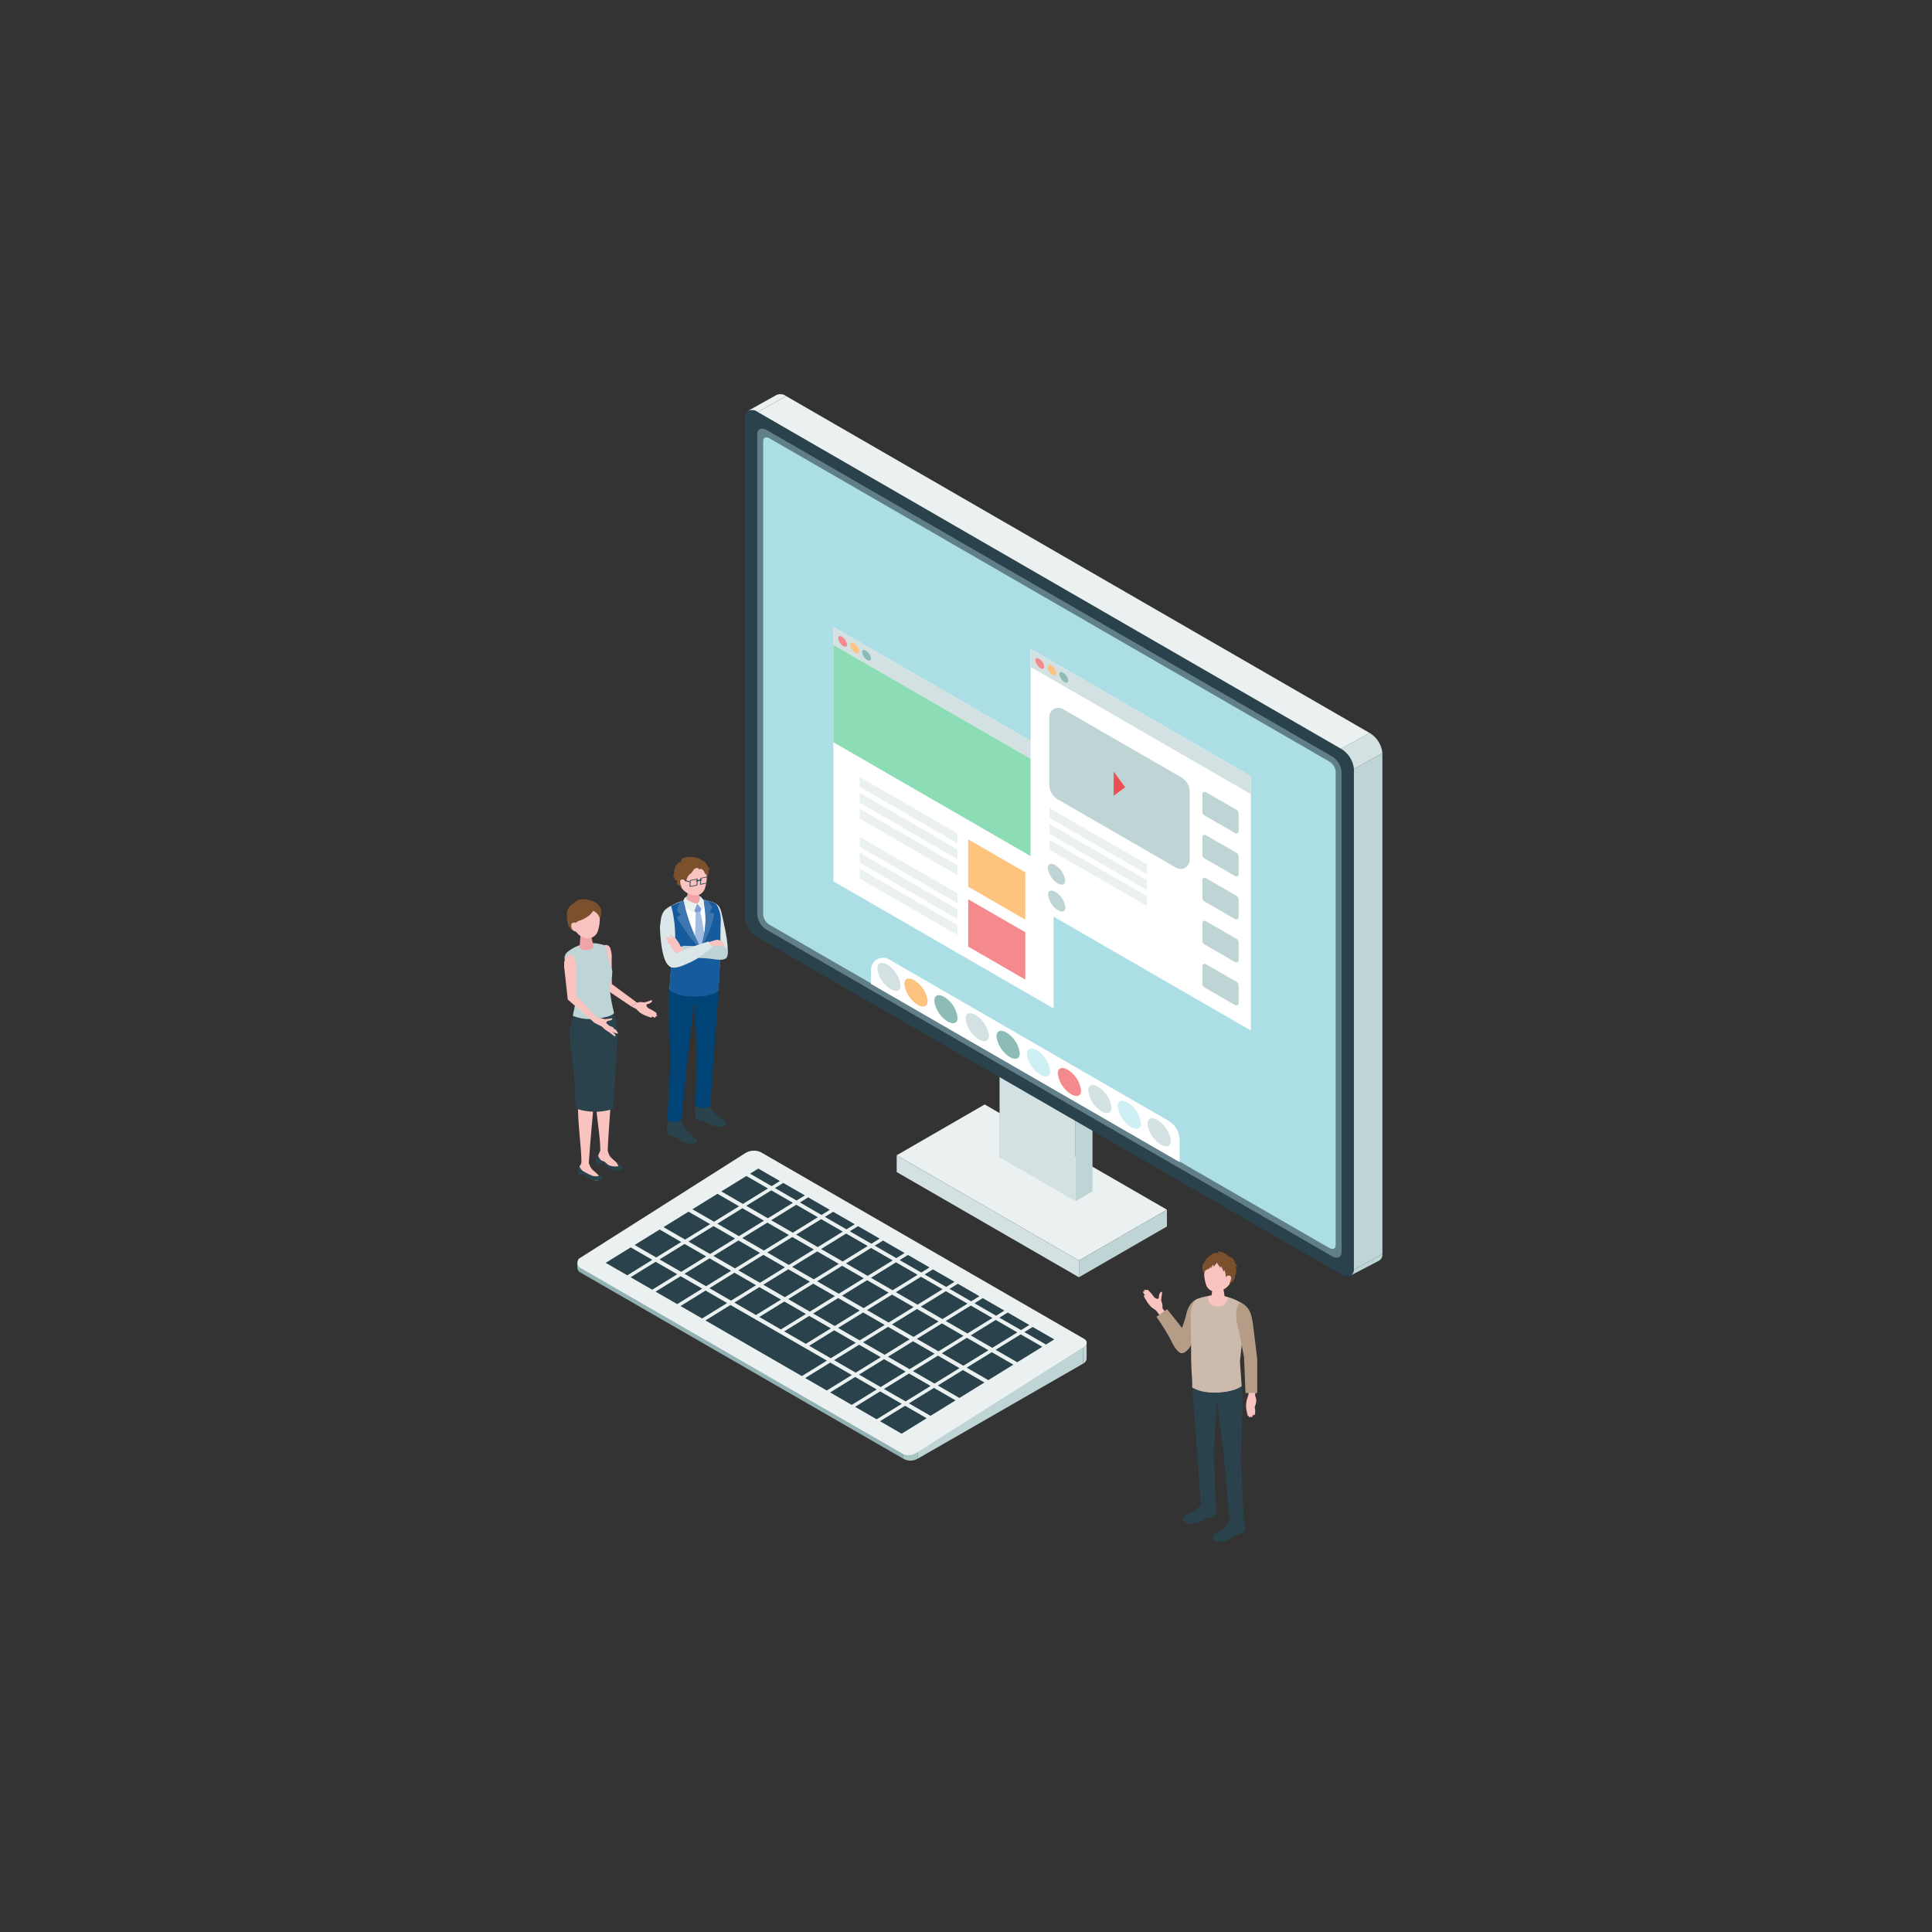 <svg xmlns="http://www.w3.org/2000/svg" xmlns:xlink="http://www.w3.org/1999/xlink" width="250" height="250" viewBox="0 0 250 250">
  <rect x="0" y="0" width="250" height="250" fill="#333333" stroke="none"/>
  <defs>
    <clipPath id="clip-path">
      <rect id="Rectangle_5157" data-name="Rectangle 5157" width="250" height="250" transform="translate(-11089 -20052)" fill="#fff"/>
    </clipPath>
    <clipPath id="clip-path-2">
      <rect id="Rectangle_2945" data-name="Rectangle 2945" width="105.881" height="148.521" fill="none"/>
    </clipPath>
  </defs>
  <g id="Mask_Group_406" data-name="Mask Group 406" transform="translate(11089 20052)" clip-path="url(#clip-path)">
    <g id="Group_2221" data-name="Group 2221" transform="translate(-11016 -20001)">
      <path id="Path_7870" data-name="Path 7870" d="M267.62,578.234l11.387-6.574,23.583,13.616L291.2,591.85Z" transform="translate(-224.589 -479.743)" fill="#ebf1f1"/>
      <path id="Path_7871" data-name="Path 7871" d="M414.294,665.086l11.387-6.574v-2.17l-11.387,6.574Z" transform="translate(-347.68 -550.809)" fill="#bfd4d5"/>
      <path id="Path_7872" data-name="Path 7872" d="M291.2,628.331,267.62,614.715v-2.17L291.2,626.161Z" transform="translate(-224.589 -514.054)" fill="#d3e1e2"/>
      <path id="Path_7873" data-name="Path 7873" d="M413.739,535.834v17.01l-2.2,1.268V537.1Z" transform="translate(-345.37 -449.677)" fill="#bfd4d5"/>
      <path id="Path_7874" data-name="Path 7874" d="M352.727,500.609v17.01l-2.2,1.268v-17.01Z" transform="translate(-294.169 -420.116)" fill="#8cbcb5"/>
      <path id="Path_7875" data-name="Path 7875" d="M350.53,501.877l2.2-1.268,9.81,5.664-2.2,1.268Z" transform="translate(-294.168 -420.116)" fill="#ebf1f1"/>
      <path id="Path_7876" data-name="Path 7876" d="M360.34,531.17l-9.81-5.664V508.5l9.81,5.664Z" transform="translate(-294.168 -426.735)" fill="#d3e1e2"/>
      <g id="Group_2220" data-name="Group 2220">
        <g id="Group_2219" data-name="Group 2219" clip-path="url(#clip-path-2)">
          <path id="Path_7877" data-name="Path 7877" d="M222.618,124.622,147.129,81.038a3.438,3.438,0,0,1-1.657-2.615V13.741c0-.915.742-1.229,1.657-.7l75.489,43.583a3.438,3.438,0,0,1,1.658,2.614v64.682c0,.915-.742,1.229-1.658.7" transform="translate(-122.082 -10.729)" fill="#2a424b"/>
          <path id="Path_7878" data-name="Path 7878" d="M229.788,134.865,156.673,92.652a2.579,2.579,0,0,1-1.243-1.961V28.507c0-.687.557-.922,1.243-.525l73.115,42.213a2.578,2.578,0,0,1,1.243,1.961V134.34c0,.687-.557.922-1.243.525" transform="translate(-130.438 -23.321)" fill="#617f88"/>
          <path id="Path_7879" data-name="Path 7879" d="M233.41,139.689,160.987,97.876a1.719,1.719,0,0,1-.829-1.307V35.284c0-.458.371-.615.829-.35L233.41,76.747a1.719,1.719,0,0,1,.829,1.307v61.284c0,.458-.371.615-.829.35" transform="translate(-134.406 -29.209)" fill="#acdfe5"/>
          <path id="Path_7880" data-name="Path 7880" d="M635.576,290.971l3.687-2.056v64.807l-3.687,2.056Z" transform="translate(-533.382 -242.461)" fill="#bfd4d5"/>
          <path id="Path_7881" data-name="Path 7881" d="M628.955,272.655a3.438,3.438,0,0,1,1.658,2.614l-3.687,2.056a3.438,3.438,0,0,0-1.657-2.614Z" transform="translate(-524.732 -228.815)" fill="#d3e1e2"/>
          <path id="Path_7882" data-name="Path 7882" d="M159.468,1.6,234.956,45.18l-3.687,2.056L155.781,3.652Z" transform="translate(-130.733 -1.34)" fill="#ebf1f1"/>
          <path id="Path_7883" data-name="Path 7883" d="M147.721,2.188a1.234,1.234,0,0,1,1.3.124L152.7.257a1.252,1.252,0,0,0-1.275-.138Z" transform="translate(-123.969 0)" fill="#ebf1f1"/>
          <path id="Path_7884" data-name="Path 7884" d="M633.413,694.021a.865.865,0,0,1-.409.73l.165-.091,3.45-1.8a.886.886,0,0,0,.485-.892Z" transform="translate(-531.224 -580.704)" fill="#bfd4d5"/>
          <path id="Path_7885" data-name="Path 7885" d="M417.491,766.022a.806.806,0,0,0,.473-.641v-2.094a.8.8,0,0,1-.482.662Z" transform="translate(-350.355 -640.559)" fill="#bfd4d5"/>
          <path id="Path_7886" data-name="Path 7886" d="M10.773,623.956l41.842,24.157a2.146,2.146,0,0,0,1.984-.127l21.466-13.615c.588-.363.654-.9.146-1.188L34.37,609.026a2.145,2.145,0,0,0-1.984.127L10.92,622.768c-.4.26-.277,1.1-.146,1.188" transform="translate(-8.937 -510.944)" fill="#ebf1f1"/>
          <path id="Path_7887" data-name="Path 7887" d="M33.431,688.681l2.794,1.613,3.239-2-2.794-1.613Z" transform="translate(-28.056 -576.27)" fill="#2a424b"/>
          <path id="Path_7888" data-name="Path 7888" d="M56.7,674.31l2.794,1.613,3.239-2-2.794-1.613Z" transform="translate(-47.582 -564.209)" fill="#2a424b"/>
          <path id="Path_7889" data-name="Path 7889" d="M79.965,659.939l2.794,1.613,3.239-2L83.2,657.939Z" transform="translate(-67.108 -552.149)" fill="#2a424b"/>
          <path id="Path_7890" data-name="Path 7890" d="M103.233,645.568l2.794,1.613,3.239-2-2.794-1.613Z" transform="translate(-86.634 -540.089)" fill="#2a424b"/>
          <path id="Path_7891" data-name="Path 7891" d="M126.5,631.2l2.794,1.613,3.239-2-2.794-1.613Z" transform="translate(-106.16 -528.029)" fill="#2a424b"/>
          <path id="Path_7892" data-name="Path 7892" d="M53.5,700.268l2.794,1.613,3.239-2-2.794-1.613Z" transform="translate(-44.899 -585.994)" fill="#2a424b"/>
          <path id="Path_7893" data-name="Path 7893" d="M76.768,685.9l2.794,1.613,3.239-2L80.007,683.9Z" transform="translate(-64.425 -573.934)" fill="#2a424b"/>
          <path id="Path_7894" data-name="Path 7894" d="M100.036,671.527l2.794,1.613,3.239-2-2.794-1.613Z" transform="translate(-83.951 -561.873)" fill="#2a424b"/>
          <path id="Path_7895" data-name="Path 7895" d="M123.3,657.156l2.794,1.613,3.239-2-2.794-1.613Z" transform="translate(-103.477 -549.813)" fill="#2a424b"/>
          <path id="Path_7896" data-name="Path 7896" d="M146.57,642.785l2.794,1.613,3.239-2-2.794-1.613Z" transform="translate(-123.003 -537.753)" fill="#2a424b"/>
          <path id="Path_7897" data-name="Path 7897" d="M73.572,711.856l2.794,1.613,3.239-2-2.794-1.613Z" transform="translate(-61.742 -595.718)" fill="#2a424b"/>
          <path id="Path_7898" data-name="Path 7898" d="M96.839,697.485l2.794,1.613,3.239-2-2.794-1.613Z" transform="translate(-81.268 -583.658)" fill="#2a424b"/>
          <path id="Path_7899" data-name="Path 7899" d="M120.106,683.114l2.794,1.613,3.239-2-2.794-1.613Z" transform="translate(-100.794 -571.598)" fill="#2a424b"/>
          <path id="Path_7900" data-name="Path 7900" d="M143.373,668.743l2.794,1.613,3.239-2-2.794-1.613Z" transform="translate(-120.32 -559.538)" fill="#2a424b"/>
          <path id="Path_7901" data-name="Path 7901" d="M166.64,654.372l2.794,1.613,3.239-2-2.794-1.613Z" transform="translate(-139.846 -547.477)" fill="#2a424b"/>
          <path id="Path_7902" data-name="Path 7902" d="M93.642,723.443l2.794,1.613,3.239-2-2.794-1.613Z" transform="translate(-78.585 -605.443)" fill="#2a424b"/>
          <path id="Path_7903" data-name="Path 7903" d="M116.909,709.072l2.794,1.613,3.239-2-2.794-1.613Z" transform="translate(-98.111 -593.382)" fill="#2a424b"/>
          <path id="Path_7904" data-name="Path 7904" d="M140.176,694.7l2.794,1.613,3.239-2-2.794-1.613Z" transform="translate(-117.637 -581.322)" fill="#2a424b"/>
          <path id="Path_7905" data-name="Path 7905" d="M163.443,680.331l2.794,1.613,3.239-2-2.794-1.613Z" transform="translate(-137.163 -569.262)" fill="#2a424b"/>
          <path id="Path_7906" data-name="Path 7906" d="M186.71,665.96l2.794,1.613,3.239-2-2.794-1.613Z" transform="translate(-156.689 -557.202)" fill="#2a424b"/>
          <path id="Path_7907" data-name="Path 7907" d="M136.979,720.66l2.794,1.613,3.239-2-2.794-1.613Z" transform="translate(-114.954 -603.107)" fill="#2a424b"/>
          <path id="Path_7908" data-name="Path 7908" d="M160.246,706.289l2.794,1.613,3.239-2-2.794-1.613Z" transform="translate(-134.48 -591.046)" fill="#2a424b"/>
          <path id="Path_7909" data-name="Path 7909" d="M183.513,691.918l2.794,1.613,3.239-2-2.794-1.613Z" transform="translate(-154.006 -578.986)" fill="#2a424b"/>
          <path id="Path_7910" data-name="Path 7910" d="M206.78,677.547l2.794,1.613,3.239-2-2.794-1.613Z" transform="translate(-173.532 -566.926)" fill="#2a424b"/>
          <path id="Path_7911" data-name="Path 7911" d="M157.049,732.247l2.794,1.613,3.239-2-2.794-1.613Z" transform="translate(-131.797 -612.831)" fill="#2a424b"/>
          <path id="Path_7912" data-name="Path 7912" d="M180.316,717.877l2.794,1.613,3.239-2-2.794-1.613Z" transform="translate(-151.323 -600.771)" fill="#2a424b"/>
          <path id="Path_7913" data-name="Path 7913" d="M203.584,703.506l2.794,1.613,3.239-2-2.794-1.613Z" transform="translate(-170.849 -588.711)" fill="#2a424b"/>
          <path id="Path_7914" data-name="Path 7914" d="M226.851,689.135l2.794,1.613,3.239-2-2.794-1.613Z" transform="translate(-190.375 -576.65)" fill="#2a424b"/>
          <path id="Path_7915" data-name="Path 7915" d="M177.119,743.836l2.794,1.613,3.239-2-2.794-1.613Z" transform="translate(-148.64 -622.556)" fill="#2a424b"/>
          <path id="Path_7916" data-name="Path 7916" d="M200.386,729.464l2.794,1.613,3.239-2-2.794-1.613Z" transform="translate(-168.166 -610.495)" fill="#2a424b"/>
          <path id="Path_7917" data-name="Path 7917" d="M223.654,715.093l2.794,1.613,3.239-2-2.794-1.613Z" transform="translate(-187.692 -598.435)" fill="#2a424b"/>
          <path id="Path_7918" data-name="Path 7918" d="M246.921,700.722l2.794,1.613,3.239-2-2.794-1.613Z" transform="translate(-207.218 -586.375)" fill="#2a424b"/>
          <path id="Path_7919" data-name="Path 7919" d="M113.712,735.031l12.475,7.2,3.239-2-12.475-7.2Z" transform="translate(-95.428 -615.167)" fill="#2a424b"/>
          <path id="Path_7920" data-name="Path 7920" d="M197.189,755.422l2.794,1.613,3.239-2-2.794-1.613Z" transform="translate(-165.483 -632.28)" fill="#2a424b"/>
          <path id="Path_7921" data-name="Path 7921" d="M220.457,741.051l2.794,1.613,3.239-2-2.794-1.613Z" transform="translate(-185.01 -620.219)" fill="#2a424b"/>
          <path id="Path_7922" data-name="Path 7922" d="M243.724,726.681l2.794,1.613,3.239-2-2.794-1.613Z" transform="translate(-204.536 -608.159)" fill="#2a424b"/>
          <path id="Path_7923" data-name="Path 7923" d="M266.991,712.31l2.794,1.613,3.239-2-2.794-1.613Z" transform="translate(-224.062 -596.099)" fill="#2a424b"/>
          <path id="Path_7924" data-name="Path 7924" d="M193.992,781.381l2.794,1.613,3.239-2-2.794-1.613Z" transform="translate(-162.8 -654.064)" fill="#2a424b"/>
          <path id="Path_7925" data-name="Path 7925" d="M217.259,767.01l2.794,1.613,3.239-2-2.794-1.613Z" transform="translate(-182.326 -642.004)" fill="#2a424b"/>
          <path id="Path_7926" data-name="Path 7926" d="M240.527,752.639l2.794,1.613,3.239-2-2.794-1.613Z" transform="translate(-201.852 -629.944)" fill="#2a424b"/>
          <path id="Path_7927" data-name="Path 7927" d="M263.794,738.268l2.794,1.613,3.239-2-2.794-1.613Z" transform="translate(-221.379 -617.884)" fill="#2a424b"/>
          <path id="Path_7928" data-name="Path 7928" d="M287.061,723.9l2.794,1.613,3.239-2L290.3,721.9Z" transform="translate(-240.905 -605.823)" fill="#2a424b"/>
          <path id="Path_7929" data-name="Path 7929" d="M214.062,792.969l2.794,1.613,3.239-2-2.794-1.613Z" transform="translate(-179.643 -663.789)" fill="#2a424b"/>
          <path id="Path_7930" data-name="Path 7930" d="M237.329,778.6l2.794,1.613,3.239-2-2.794-1.613Z" transform="translate(-199.169 -651.728)" fill="#2a424b"/>
          <path id="Path_7931" data-name="Path 7931" d="M260.6,764.226l2.794,1.613,3.239-2-2.794-1.613Z" transform="translate(-218.696 -639.668)" fill="#2a424b"/>
          <path id="Path_7932" data-name="Path 7932" d="M283.864,749.856l2.794,1.613,3.239-2-2.794-1.613Z" transform="translate(-238.222 -627.609)" fill="#2a424b"/>
          <path id="Path_7933" data-name="Path 7933" d="M307.131,735.485l2.794,1.613,3.239-2-2.794-1.613Z" transform="translate(-257.748 -615.548)" fill="#2a424b"/>
          <path id="Path_7934" data-name="Path 7934" d="M234.133,804.556l2.794,1.613,3.239-2-2.794-1.613Z" transform="translate(-196.486 -673.513)" fill="#2a424b"/>
          <path id="Path_7935" data-name="Path 7935" d="M257.4,790.185l2.794,1.613,3.239-2-2.794-1.613Z" transform="translate(-216.012 -661.453)" fill="#2a424b"/>
          <path id="Path_7936" data-name="Path 7936" d="M280.667,775.814l2.794,1.613,3.238-2-2.794-1.613Z" transform="translate(-235.539 -649.393)" fill="#2a424b"/>
          <path id="Path_7937" data-name="Path 7937" d="M303.934,761.443l2.794,1.613,3.239-2-2.794-1.613Z" transform="translate(-255.065 -637.332)" fill="#2a424b"/>
          <path id="Path_7938" data-name="Path 7938" d="M327.2,747.072l2.794,1.613,3.239-2-2.794-1.613Z" transform="translate(-274.591 -625.272)" fill="#2a424b"/>
          <path id="Path_7939" data-name="Path 7939" d="M254.2,816.143,257,817.756l3.239-2-2.794-1.613Z" transform="translate(-213.33 -683.237)" fill="#2a424b"/>
          <path id="Path_7940" data-name="Path 7940" d="M277.47,801.773l2.794,1.613,3.239-2-2.794-1.613Z" transform="translate(-232.856 -671.178)" fill="#2a424b"/>
          <path id="Path_7941" data-name="Path 7941" d="M300.737,787.4l2.794,1.613,3.239-2-2.794-1.613Z" transform="translate(-252.382 -659.117)" fill="#2a424b"/>
          <path id="Path_7942" data-name="Path 7942" d="M324,773.031l2.794,1.613,3.239-2-2.794-1.613Z" transform="translate(-271.908 -647.057)" fill="#2a424b"/>
          <path id="Path_7943" data-name="Path 7943" d="M347.272,758.66l2.794,1.613,3.239-2-2.794-1.613Z" transform="translate(-291.434 -634.997)" fill="#2a424b"/>
          <path id="Path_7944" data-name="Path 7944" d="M149.6,623.915l2.794,1.613,1.071-.662-2.794-1.613Z" transform="translate(-125.548 -523.041)" fill="#2a424b"/>
          <path id="Path_7945" data-name="Path 7945" d="M169.673,635.5l2.794,1.613,1.071-.662-2.794-1.613Z" transform="translate(-142.391 -532.766)" fill="#2a424b"/>
          <path id="Path_7946" data-name="Path 7946" d="M189.743,647.09l2.794,1.613,1.071-.662-2.794-1.613Z" transform="translate(-159.234 -542.49)" fill="#2a424b"/>
          <path id="Path_7947" data-name="Path 7947" d="M209.813,658.678l2.794,1.613,1.071-.662-2.794-1.613Z" transform="translate(-176.077 -552.214)" fill="#2a424b"/>
          <path id="Path_7948" data-name="Path 7948" d="M229.883,670.265l2.794,1.613,1.071-.662-2.794-1.613Z" transform="translate(-192.92 -561.938)" fill="#2a424b"/>
          <path id="Path_7949" data-name="Path 7949" d="M249.953,681.853l2.794,1.613,1.071-.662-2.794-1.613Z" transform="translate(-209.763 -571.663)" fill="#2a424b"/>
          <path id="Path_7950" data-name="Path 7950" d="M270.023,693.44l2.794,1.613,1.071-.661-2.794-1.613Z" transform="translate(-226.606 -581.387)" fill="#2a424b"/>
          <path id="Path_7951" data-name="Path 7951" d="M290.093,705.028l2.794,1.613,1.071-.662-2.794-1.613Z" transform="translate(-243.449 -591.112)" fill="#2a424b"/>
          <path id="Path_7952" data-name="Path 7952" d="M310.164,716.615l2.794,1.613,1.071-.662-2.794-1.613Z" transform="translate(-260.293 -600.836)" fill="#2a424b"/>
          <path id="Path_7953" data-name="Path 7953" d="M330.234,728.2l2.794,1.613,1.071-.662-2.794-1.613Z" transform="translate(-277.136 -610.56)" fill="#2a424b"/>
          <path id="Path_7954" data-name="Path 7954" d="M350.3,739.791,353.1,741.4l1.071-.662-2.794-1.613Z" transform="translate(-293.979 -620.285)" fill="#2a424b"/>
          <path id="Path_7955" data-name="Path 7955" d="M370.374,751.378l2.794,1.613,1.071-.662-2.794-1.613Z" transform="translate(-310.822 -630.009)" fill="#2a424b"/>
          <path id="Path_7956" data-name="Path 7956" d="M284.361,780.869l21.413-13.523v2.082l-21.413,12.308Z" transform="translate(-238.638 -643.964)" fill="#bfd4d5"/>
          <path id="Path_7957" data-name="Path 7957" d="M55.285,727.543v.593L13.56,704.069v-.593Z" transform="translate(-11.38 -590.365)" fill="#91b1b3"/>
          <path id="Path_7958" data-name="Path 7958" d="M274.879,852.274h0a1.816,1.816,0,0,1-1.815,0h0v-.592h0a1.869,1.869,0,0,0,1.815-.274h0Z" transform="translate(-229.157 -714.51)" fill="#a8c7c1"/>
          <path id="Path_7959" data-name="Path 7959" d="M11.086,700.019a.806.806,0,0,1-.473-.64v-.644a.848.848,0,0,0,.482.7Z" transform="translate(-8.906 -586.315)" fill="#8cbcb5"/>
          <path id="Path_7960" data-name="Path 7960" d="M245.166,203.845l-28.5-16.453V220.3l28.5,16.453Z" transform="translate(-181.831 -157.261)" fill="#fff"/>
          <path id="Path_7961" data-name="Path 7961" d="M245.166,203.845l-28.5-16.453v2.317l28.5,16.453Z" transform="translate(-181.831 -157.261)" fill="#d3e1e2"/>
          <path id="Path_7962" data-name="Path 7962" d="M332.582,362.6l-7.388-4.265v6.127l7.388,4.265Z" transform="translate(-272.906 -300.719)" fill="#fcc47e"/>
          <path id="Path_7963" data-name="Path 7963" d="M250.573,315.482l-12.643-7.3v1.272l12.643,7.3Z" transform="translate(-199.674 -258.63)" fill="#ebf1f1"/>
          <path id="Path_7964" data-name="Path 7964" d="M250.573,328.272l-12.643-7.3v1.272l12.643,7.3Z" transform="translate(-199.674 -269.363)" fill="#ebf1f1"/>
          <path id="Path_7965" data-name="Path 7965" d="M250.573,341.061l-12.643-7.3v1.272l12.643,7.3Z" transform="translate(-199.674 -280.096)" fill="#ebf1f1"/>
          <path id="Path_7966" data-name="Path 7966" d="M250.573,363.712l-12.643-7.3v1.272l12.643,7.3Z" transform="translate(-199.674 -299.105)" fill="#ebf1f1"/>
          <path id="Path_7967" data-name="Path 7967" d="M250.573,376.5l-12.643-7.3v1.272l12.643,7.3Z" transform="translate(-199.674 -309.838)" fill="#ebf1f1"/>
          <path id="Path_7968" data-name="Path 7968" d="M250.573,389.29l-12.643-7.3v1.272l12.643,7.3Z" transform="translate(-199.674 -320.571)" fill="#ebf1f1"/>
          <path id="Path_7969" data-name="Path 7969" d="M332.582,410.806l-7.388-4.265v6.127l7.388,4.265Z" transform="translate(-272.906 -341.173)" fill="#f58a8e"/>
          <path id="Path_7970" data-name="Path 7970" d="M245.166,218.257l-28.5-16.453V214.4l28.5,16.453Z" transform="translate(-181.831 -169.356)" fill="#8cddb5"/>
          <path id="Path_7971" data-name="Path 7971" d="M240.983,207.022c0,.3-.257.361-.573.131a1.413,1.413,0,0,1-.573-.966c0-.3.257-.361.573-.131a1.413,1.413,0,0,1,.573.966" transform="translate(-201.274 -172.806)" fill="#8cbcb5"/>
          <path id="Path_7972" data-name="Path 7972" d="M231.415,201.216c0,.3-.257.361-.573.131a1.413,1.413,0,0,1-.573-.966c0-.3.257-.361.573-.131a1.413,1.413,0,0,1,.573.966" transform="translate(-193.244 -167.934)" fill="#fcc47e"/>
          <path id="Path_7973" data-name="Path 7973" d="M221.684,195.819c0,.3-.257.361-.573.131a1.414,1.414,0,0,1-.573-.966c0-.3.257-.361.573-.131a1.413,1.413,0,0,1,.573.966" transform="translate(-185.078 -163.404)" fill="#f58a8e"/>
          <path id="Path_7974" data-name="Path 7974" d="M246.953,456.98v-1.833a1.555,1.555,0,0,1,2.333-1.347l36.146,20.876a2.916,2.916,0,0,1,1.458,2.525v2.836Z" transform="translate(-207.246 -380.656)" fill="#fff"/>
          <path id="Path_7975" data-name="Path 7975" d="M472.532,585.726c0,.8-.674.949-1.506.343a3.713,3.713,0,0,1-1.506-2.538c0-.8.674-.949,1.506-.343a3.713,3.713,0,0,1,1.506,2.538" transform="translate(-394.026 -489.107)" fill="#d3e1e2"/>
          <path id="Path_7976" data-name="Path 7976" d="M448.455,571.585c0,.8-.674.949-1.506.344a3.713,3.713,0,0,1-1.506-2.538c0-.8.674-.949,1.506-.343a3.713,3.713,0,0,1,1.506,2.538" transform="translate(-373.82 -477.24)" fill="#cef0f5"/>
          <path id="Path_7977" data-name="Path 7977" d="M424.761,558.974c0,.8-.674.95-1.506.344a3.713,3.713,0,0,1-1.506-2.538c0-.8.674-.949,1.506-.343a3.713,3.713,0,0,1,1.506,2.538" transform="translate(-353.936 -466.656)" fill="#d3e1e2"/>
          <path id="Path_7978" data-name="Path 7978" d="M400.3,545.216c0,.8-.674.949-1.506.344a3.713,3.713,0,0,1-1.506-2.538c0-.8.674-.949,1.506-.343a3.713,3.713,0,0,1,1.506,2.538" transform="translate(-333.41 -455.11)" fill="#f58a8e"/>
          <path id="Path_7979" data-name="Path 7979" d="M375.461,529.547c0,.8-.674.949-1.506.343a3.713,3.713,0,0,1-1.506-2.538c0-.8.674-.949,1.506-.344a3.713,3.713,0,0,1,1.506,2.538" transform="translate(-312.563 -441.961)" fill="#cef0f5"/>
          <path id="Path_7980" data-name="Path 7980" d="M350.978,515.3c0,.8-.674.949-1.506.343a3.713,3.713,0,0,1-1.506-2.538c0-.8.674-.95,1.506-.343a3.713,3.713,0,0,1,1.506,2.538" transform="translate(-292.017 -430.006)" fill="#8cbcb5"/>
          <path id="Path_7981" data-name="Path 7981" d="M326.138,501.162c0,.8-.674.949-1.506.343a3.713,3.713,0,0,1-1.506-2.538c0-.8.674-.95,1.506-.343a3.713,3.713,0,0,1,1.506,2.538" transform="translate(-271.171 -418.139)" fill="#d3e1e2"/>
          <path id="Path_7982" data-name="Path 7982" d="M300.915,486.64c0,.8-.674.949-1.506.343a3.713,3.713,0,0,1-1.506-2.538c0-.8.674-.949,1.506-.343a3.713,3.713,0,0,1,1.506,2.538" transform="translate(-250.003 -405.953)" fill="#8cbcb5"/>
          <path id="Path_7983" data-name="Path 7983" d="M276.838,473.264c0,.8-.674.949-1.506.343a3.713,3.713,0,0,1-1.506-2.538c0-.8.674-.949,1.506-.343a3.713,3.713,0,0,1,1.506,2.538" transform="translate(-229.798 -394.727)" fill="#fcc47e"/>
          <path id="Path_7984" data-name="Path 7984" d="M255.055,460.652c0,.8-.674.949-1.506.343a3.713,3.713,0,0,1-1.506-2.538c0-.8.674-.95,1.506-.344a3.713,3.713,0,0,1,1.506,2.538" transform="translate(-211.517 -384.143)" fill="#d3e1e2"/>
          <path id="Path_7985" data-name="Path 7985" d="M403.869,221.586l-28.5-16.453v32.906l28.5,16.453Z" transform="translate(-315.016 -172.15)" fill="#fff"/>
          <path id="Path_7986" data-name="Path 7986" d="M403.869,221.586l-28.5-16.453v2.317l28.5,16.453Z" transform="translate(-315.016 -172.15)" fill="#d3e1e2"/>
          <path id="Path_7987" data-name="Path 7987" d="M399.686,224.763c0,.3-.257.361-.573.131a1.413,1.413,0,0,1-.573-.966c0-.3.256-.361.573-.131a1.413,1.413,0,0,1,.573.966" transform="translate(-334.459 -187.694)" fill="#8cbcb5"/>
          <path id="Path_7988" data-name="Path 7988" d="M391.485,380.169c0,.593-.5.708-1.123.256a2.768,2.768,0,0,1-1.123-1.892c0-.593.5-.708,1.123-.256a2.768,2.768,0,0,1,1.123,1.892" transform="translate(-326.654 -317.222)" fill="#bfd4d5"/>
          <path id="Path_7989" data-name="Path 7989" d="M391.7,401.764c0,.593-.5.708-1.123.256a2.768,2.768,0,0,1-1.123-1.892c0-.593.5-.708,1.123-.256a2.768,2.768,0,0,1,1.123,1.892" transform="translate(-326.835 -335.345)" fill="#bfd4d5"/>
          <path id="Path_7990" data-name="Path 7990" d="M390.118,218.957c0,.3-.257.361-.573.131a1.413,1.413,0,0,1-.573-.966c0-.3.257-.361.573-.131a1.413,1.413,0,0,1,.573.966" transform="translate(-326.429 -182.822)" fill="#fcc47e"/>
          <path id="Path_7991" data-name="Path 7991" d="M380.388,213.56c0,.3-.257.361-.573.131a1.413,1.413,0,0,1-.573-.966c0-.3.256-.361.573-.131a1.413,1.413,0,0,1,.573.966" transform="translate(-318.264 -178.293)" fill="#f58a8e"/>
          <path id="Path_7992" data-name="Path 7992" d="M407.512,261.435,392.2,252.6a1.177,1.177,0,0,0-1.766,1.02l0,8.757a2.208,2.208,0,0,0,1.1,1.912l15.31,8.839a1.178,1.178,0,0,0,1.766-1.02l0-8.757a2.208,2.208,0,0,0-1.1-1.912" transform="translate(-327.656 -211.847)" fill="#bfd4d5"/>
          <path id="Path_7993" data-name="Path 7993" d="M518.032,322.377l-3.951-2.281a.3.3,0,0,0-.456.263v2.26a.57.57,0,0,0,.285.493l3.951,2.281a.3.3,0,0,0,.456-.263v-2.26a.57.57,0,0,0-.285-.493" transform="translate(-431.04 -268.594)" fill="#bfd4d5"/>
          <path id="Path_7994" data-name="Path 7994" d="M518.032,356.988l-3.951-2.281a.3.3,0,0,0-.456.263v2.26a.569.569,0,0,0,.285.493L517.861,360a.3.3,0,0,0,.456-.263v-2.26a.57.57,0,0,0-.285-.493" transform="translate(-431.04 -297.64)" fill="#bfd4d5"/>
          <path id="Path_7995" data-name="Path 7995" d="M518.032,391.6l-3.951-2.281a.3.3,0,0,0-.456.263v2.26a.569.569,0,0,0,.285.493l3.951,2.281a.3.3,0,0,0,.456-.263v-2.26a.57.57,0,0,0-.285-.493" transform="translate(-431.04 -326.685)" fill="#bfd4d5"/>
          <path id="Path_7996" data-name="Path 7996" d="M518.032,426.208l-3.951-2.281a.3.3,0,0,0-.456.263v2.26a.569.569,0,0,0,.285.493l3.951,2.281a.3.3,0,0,0,.456-.263V426.7a.57.57,0,0,0-.285-.493" transform="translate(-431.04 -355.73)" fill="#bfd4d5"/>
          <path id="Path_7997" data-name="Path 7997" d="M518.032,460.819l-3.951-2.281a.3.3,0,0,0-.456.263v2.26a.569.569,0,0,0,.285.493l3.951,2.281a.3.3,0,0,0,.456-.263v-2.26a.57.57,0,0,0-.285-.493" transform="translate(-431.04 -384.776)" fill="#bfd4d5"/>
          <path id="Path_7998" data-name="Path 7998" d="M443.7,305.767l-1.49-2.033v3.141Z" transform="translate(-371.104 -254.897)" fill="#ed5053"/>
          <path id="Path_7999" data-name="Path 7999" d="M403.077,340.341l-12.643-7.3v1.272l12.643,7.3Z" transform="translate(-327.656 -279.492)" fill="#ebf1f1"/>
          <path id="Path_8000" data-name="Path 8000" d="M403.077,353.13l-12.643-7.3V347.1l12.643,7.3Z" transform="translate(-327.656 -290.225)" fill="#ebf1f1"/>
          <path id="Path_8001" data-name="Path 8001" d="M403.077,365.92l-12.643-7.3v1.272l12.643,7.3Z" transform="translate(-327.656 -300.958)" fill="#ebf1f1"/>
          <path id="Path_8002" data-name="Path 8002" d="M468.011,723.992l-.435-.573-.548-.387a4.1,4.1,0,0,1-.651-.785c-.163-.275-.287-.479-.325-.548-.056-.1-.1-.228-.022-.266.058-.029.161.074.161.074s-.24-.312-.268-.36-.072-.148-.006-.192.182.03.182.03c-.1-.128-.088-.21-.037-.254s.244.058.244.058.031-.159.286.03a6.212,6.212,0,0,1,.727.865.92.92,0,0,0,.4.222.2.2,0,0,0,.2-.122,2.491,2.491,0,0,0,.021-.274c.025-.132.166-.569.372-.5a.057.057,0,0,1,.029.02.069.069,0,0,1,.008.039,1.784,1.784,0,0,1-.03.273c-.029.188-.049.377-.075.565l0,.014a.758.758,0,0,0,.064.437,1.472,1.472,0,0,1,.076.748l.977,1.272-.965.547Z" transform="translate(-390.973 -604.832)" fill="#f9c3c0"/>
          <path id="Path_8003" data-name="Path 8003" d="M476.689,737.419l1.385-.98,2.291,2.892s1.186,1.455.2,2.5c-1.007,1.066-1.848-1.118-2.2-1.754-.746-1.343-1.677-2.655-1.677-2.655" transform="translate(-400.042 -618.027)" fill="#b49c87"/>
          <path id="Path_8004" data-name="Path 8004" d="M493.975,734.774c-.506-.045-.609-1.018-.492-1.512.228-.966.822-2.275,1.086-3.4.342-1.459.967-1.946,1.694-2.172.535,1.014-.565,4.432-1.08,6.081a1.644,1.644,0,0,1-1.208,1" transform="translate(-414.099 -610.684)" fill="#b49c87"/>
          <path id="Path_8005" data-name="Path 8005" d="M510.753,737.052l-.227-3.194.7-6.323a1.222,1.222,0,0,0-.722-1.369,6.228,6.228,0,0,0-5.549-.373c-.354.139-.486.565-.608.924a3.8,3.8,0,0,0-.2,1.349l.029.784.038,4.483c.008.947.055,1.882.123,2.826.03.415.008,1.058.008,1.058s.777.693,3.08.68c2.508-.013,3.332-.845,3.332-.845" transform="translate(-423.08 -608.68)" fill="#ccbbad"/>
          <path id="Path_8006" data-name="Path 8006" d="M519.4,726.745a1.165,1.165,0,0,0,1.267-1.022.822.822,0,0,0-.023-.188,5.438,5.438,0,0,0-2.435-.16.845.845,0,0,0-.077.348,1.165,1.165,0,0,0,1.268,1.022" transform="translate(-434.82 -608.683)" fill="#f9c3c0"/>
          <path id="Path_8007" data-name="Path 8007" d="M521.349,717.123c.451,0,.691.254.691.474l.229,1.474c-.021.255-.454.462-.969.462s-.914-.207-.893-.462l.222-1.541c.018-.224.268-.407.72-.407" transform="translate(-436.73 -601.817)" fill="#f9c3c0"/>
          <path id="Path_8008" data-name="Path 8008" d="M549.111,800.508s-.117.32-.159.456a3.328,3.328,0,0,0-.128,1.3c0,.017,0,.034.005.051a6.544,6.544,0,0,0,.155.719c.014.061.012.159.088.19,0,0,.074.016.071.006s.036.14.112.154c.061.011.122-.015.147-.117,0,0,.022.091.093.11a.111.111,0,0,0,.126-.077c.015-.034.075-.283.075-.283s0,.094.05.115c.289.109.244-.678.221-.8a1.064,1.064,0,0,1-.034-.224,1.012,1.012,0,0,1,.084-.31,1.83,1.83,0,0,0,.1-.7c-.01-.224-.147-.386-.137-.608l.089-.862-.9-.071Z" transform="translate(-460.564 -670.999)" fill="#f9c3c0"/>
          <path id="Path_8009" data-name="Path 8009" d="M525.8,904.035a.469.469,0,0,1,.093.128,1.873,1.873,0,0,1,.264,1.085,1.235,1.235,0,0,1-.057.378.836.836,0,0,1-.455.444,4.174,4.174,0,0,1-.613.152c-.134.038-.207.157-.32.239a3.305,3.305,0,0,1-.5.3,3.369,3.369,0,0,1-1.48.359.956.956,0,0,1-.526-.138.5.5,0,0,1-.234-.468c.035-.243.273-.394.485-.519a7,7,0,0,0,1.182-.886,3.324,3.324,0,0,0,.726-1.138,6.537,6.537,0,0,1,1.2,0c.116.01.175.015.228.06" transform="translate(-438.047 -758.601)" fill="#2a424b"/>
          <path id="Path_8010" data-name="Path 8010" d="M502.026,890.635a.471.471,0,0,1,.08.137,1.874,1.874,0,0,1,.156,1.106,1.242,1.242,0,0,1-.094.37.836.836,0,0,1-.5.4,4.183,4.183,0,0,1-.626.091c-.138.025-.222.136-.341.207a3.414,3.414,0,0,1-2.032.463.954.954,0,0,1-.509-.189.5.5,0,0,1-.187-.488c.058-.238.311-.365.533-.468a7.012,7.012,0,0,0,1.264-.765,3.324,3.324,0,0,0,.834-1.061,6.545,6.545,0,0,1,1.2.119c.114.021.173.032.221.082" transform="translate(-417.898 -747.261)" fill="#2a424b"/>
          <path id="Path_8011" data-name="Path 8011" d="M517.042,694.771c1.285.01,1.639.974,1.639,2.145a2.04,2.04,0,0,1-1.518,2.144,1.311,1.311,0,0,1-1.885-.856,4.674,4.674,0,0,1-.116-2.438c.137-.42.595-1.005,1.879-1" transform="translate(-432.238 -583.059)" fill="#f9c3c0"/>
          <path id="Path_8012" data-name="Path 8012" d="M514.726,691.735q0,.128,0,.256a2.453,2.453,0,0,0,.114-.28.462.462,0,0,1,.181-.235q-.01.132-.021.263a1.03,1.03,0,0,0,.325-.309,1.113,1.113,0,0,1,.122-.171c.044-.044.087.09.107.124a1.82,1.82,0,0,0,.124.183,1.85,1.85,0,0,0,.319.326q0-.124,0-.248c0,.042.072.129.091.17.031.067.059.135.086.2a4.013,4.013,0,0,1,.155.385q.044-.125.084-.253a2.051,2.051,0,0,1,.2.765c0,.1.079.211.1.317a.269.269,0,0,0,.029.089c.025.04.076.042.111.071a.832.832,0,0,1,.266.6c.246-.195.625-.436.664-.775a1.729,1.729,0,0,1,.044-.352c.023-.07.063-.133.089-.2a1.105,1.105,0,0,0,.053-.273c.025-.23-.075-.425-.053-.653,0-.017.006-.037.022-.043s.038.013.055.027a.119.119,0,0,0,.136.013,2.359,2.359,0,0,1-.366-.643,1.349,1.349,0,0,0-.168-.306.616.616,0,0,0-.445-.282.266.266,0,0,1-.078-.005.194.194,0,0,1-.064-.04,2.256,2.256,0,0,0-.9-.611,1.437,1.437,0,0,1-.485-.1.44.44,0,0,0,.04.246c.01.021.016.035,0,.052a1.138,1.138,0,0,0-.455-.075,1.016,1.016,0,0,0-.488.248,4.667,4.667,0,0,0-.421.306,2.461,2.461,0,0,0-.4.549c-.087.157-.2.323-.275.486a1.126,1.126,0,0,0,0,.587,1.473,1.473,0,0,0,.089.309,1.269,1.269,0,0,0,.106.2.6.6,0,0,0,.068-.241.412.412,0,0,1,.18-.206,2.7,2.7,0,0,1,.226-.194c-.019.039-.042.077-.064.115a1.279,1.279,0,0,0,.5-.391" transform="translate(-431.001 -578.842)" fill="#7b502c"/>
          <path id="Path_8013" data-name="Path 8013" d="M532.319,709.746s.022-.435.4-.378c.319.049.312.256.219.618s-.314.535-.539.525-.077-.765-.077-.765" transform="translate(-446.688 -595.305)" fill="#f9c3c0"/>
          <path id="Path_8014" data-name="Path 8014" d="M511.7,807.906l.237-7.724-.14-1.794s-.835.762-3.332.845a5.2,5.2,0,0,1-3.08-.681l.592,7.707.53,7.384a1.479,1.479,0,0,0,.907.218,1.543,1.543,0,0,0,1.018-.338l-.234-6.509.357-6.933.917,7.145.735,8.167a1.493,1.493,0,0,0,.926.313,1.582,1.582,0,0,0,.946-.3Z" transform="translate(-424.124 -670.016)" fill="#2a424b"/>
          <path id="Path_8015" data-name="Path 8015" d="M541.273,730.82c1.313.624,1.514,1.644,1.693,3.04l.531,4.33v4.373H541.97l-.18-4.613-.669-3.439c-.9-2.827.152-3.691.152-3.691" transform="translate(-453.807 -613.312)" fill="#b49c87"/>
          <path id="Path_8016" data-name="Path 8016" d="M30.222,443.648a.567.567,0,0,0-.943-.161,1.738,1.738,0,0,0-.319,1.494l.444,3.876,3.571,2.4.745-.49-3.266-2.409s-.028-2.833-.018-3.32a3.41,3.41,0,0,0-.214-1.39" transform="translate(-24.282 -372.021)" fill="#f9c3c0"/>
          <path id="Path_8017" data-name="Path 8017" d="M54.811,488.062a1.37,1.37,0,0,1,.7-.059.706.706,0,0,0,.41-.017l.012,0c.168-.056.338-.107.5-.166a1.673,1.673,0,0,1,.244-.074.064.064,0,0,1,.037,0,.052.052,0,0,1,.023.023c.1.176-.274.38-.39.426a2.376,2.376,0,0,0-.247.066.19.19,0,0,0-.078.2.861.861,0,0,0,.272.33,5.786,5.786,0,0,1,.917.517c.216.2.076.257.076.257s.134.145.1.213-.1.078-.239.01c0,0,.088.094.058.162s-.128.046-.177.028-.375-.184-.375-.184.111.077.095.135c-.022.077-.144.059-.247.025-.069-.022-.277-.1-.557-.2a3.828,3.828,0,0,1-.831-.462l-.448-.435-.6-.3" transform="translate(-45.373 -409.316)" fill="#f9c3c0"/>
          <path id="Path_8018" data-name="Path 8018" d="M27.666,613.2a1.478,1.478,0,0,1-.359-.589.411.411,0,0,1,.382.065,2.457,2.457,0,0,0,1.047.56,2.916,2.916,0,0,1,.883.195s.307.436.3.577a2.379,2.379,0,0,1-1.187-.123,4.979,4.979,0,0,1-1.063-.684" transform="translate(-22.916 -514.088)" fill="#112c36"/>
          <path id="Path_8019" data-name="Path 8019" d="M9.7,508.389s-.617,7.485-.741,8.278-.719,7.671-.754,8.787a1.069,1.069,0,0,1-.976.017c.124-1.7-.727-6.733-.306-8.965-.119-1.888-.951-8.32-.951-8.32l1.341-.755Z" transform="translate(-5.01 -425.841)" fill="#f9c3c0"/>
          <path id="Path_8020" data-name="Path 8020" d="M26.55,507.845s-.358,7.227-.46,7.941-.549,7.007-.554,8.008a.853.853,0,0,1-.973.05c.08-2.119-.854-6.132-.494-8.142-.06-.595-.4-3.7-.358-4.875a4.285,4.285,0,0,1,.873-2.439l1.022-.958Z" transform="translate(-19.895 -425.841)" fill="#f9c3c0"/>
          <path id="Path_8021" data-name="Path 8021" d="M10.141,496.084a8.491,8.491,0,0,1-4.848-.458,10.564,10.564,0,0,0-.851,2.625c0,2.76.718,4.82.757,10.111a7.705,7.705,0,0,0,4.845.076c.178-1.773.406-6.087.583-9.044a8.867,8.867,0,0,0-.486-3.31" transform="translate(-3.728 -415.935)" fill="#2a424b"/>
          <path id="Path_8022" data-name="Path 8022" d="M27.69,608.369l-.045.113a2.363,2.363,0,0,0-.283.644.555.555,0,0,0,.317.588,2.845,2.845,0,0,1,.447.133,4.969,4.969,0,0,1,.621.561,1.233,1.233,0,0,0,.917.326c.272-.033.309-.057.438-.236.162-.224-.235-.452-.425-.578a8.306,8.306,0,0,1-.706-.65,1.541,1.541,0,0,1-.255-.455l-.134-.359Z" transform="translate(-22.959 -510.55)" fill="#f9c3c0"/>
          <path id="Path_8023" data-name="Path 8023" d="M12.214,618.589l-.045.11c-.087.217-.268.4-.283.633-.018.281.056.531.309.6.11.028.347-.008.454.032a3.6,3.6,0,0,1,.717.6,1.193,1.193,0,0,0,.9.3c.285-.037.4-.063.534-.239.165-.221-.257-.438-.46-.557a7.807,7.807,0,0,1-.739-.625,1.5,1.5,0,0,1-.278-.44l-.149-.348Z" transform="translate(-9.973 -519.126)" fill="#f9c3c0"/>
          <path id="Path_8024" data-name="Path 8024" d="M1.406,451.362l.329-1.6L.395,444.27a1.085,1.085,0,0,1,.478-1.288,4.975,4.975,0,0,1,4.573-.769c.328.082.489,1.381.527,1.784a8.432,8.432,0,0,1,.54,1.562c.028,1-.329,1.248-.3,2.575a19.39,19.39,0,0,0,.523,2.811s.036.484-1.993.738a6.022,6.022,0,0,1-3.338-.321" transform="translate(-0.285 -370.916)" fill="#bfd4d5"/>
          <path id="Path_8025" data-name="Path 8025" d="M28.177,613.535s.307.436.3.577a2.378,2.378,0,0,1-1.187-.123,4.97,4.97,0,0,1-1.063-.684,1.478,1.478,0,0,1-.359-.589.581.581,0,0,0-.273.489,3.315,3.315,0,0,0,.025.56l.427.188.017-.292s.349-.023.932.5a1.968,1.968,0,0,0,1.94.392c.28-.126.024-.436-.111-.582a4.441,4.441,0,0,0-.644-.44" transform="translate(-21.473 -514.197)" fill="#2a424b"/>
          <path id="Path_8026" data-name="Path 8026" d="M13.29,622.555a2,2,0,0,1,.293.334,1.466,1.466,0,0,1-1-.093,7.828,7.828,0,0,1-1.1-.572,1.456,1.456,0,0,1-.406-.544.571.571,0,0,0-.222.5,1.249,1.249,0,0,0,.033.509l.445.194.024-.3s.216-.1.631.389a1.884,1.884,0,0,0,1.988.351c.262-.149.021-.344-.125-.475a2.722,2.722,0,0,0-.554-.3" transform="translate(-9.088 -521.72)" fill="#2a424b"/>
          <path id="Path_8027" data-name="Path 8027" d="M13.169,433.038c-.435.033-.648.295-.632.507l-.114,1.438c.039.245.472.413.968.376s.867-.266.828-.51l-.326-1.47c-.034-.215-.289-.373-.724-.341" transform="translate(-10.425 -363.406)" fill="#f0a4a8"/>
          <path id="Path_8028" data-name="Path 8028" d="M7.122,409.534c-1.324.017-1.685,1.013-1.679,2.219.373,1.407,1.044,2.05,1.575,2.2a1.351,1.351,0,0,0,1.938-.892,4.818,4.818,0,0,0,.107-2.513c-.144-.432-.618-1.033-1.942-1.016" transform="translate(-4.568 -343.685)" fill="#f9c3c0"/>
          <path id="Path_8029" data-name="Path 8029" d="M5.616,408.038c.012.005-.385.459-.41.483a4.168,4.168,0,0,1-1.4.787,1.225,1.225,0,0,0-.31.156.862.862,0,0,0-.183.2,1.531,1.531,0,0,0-.25.9.53.53,0,0,1-.41-.2,3.033,3.033,0,0,1-.259-.436,3.7,3.7,0,0,1-.186-1.225,1.551,1.551,0,0,1,.83-1.62s.8-1.124,2.726-.19a1.478,1.478,0,0,1,.693,2.108,1.56,1.56,0,0,0-.841-.971" transform="translate(-1.845 -341.165)" fill="#7b502c"/>
          <path id="Path_8030" data-name="Path 8030" d="M6.462,425.628s-.025-.448-.41-.388c-.329.052-.391.28-.293.654a.648.648,0,0,0,.629.523c.231-.012.075-.789.075-.789" transform="translate(-4.798 -356.862)" fill="#f9c3c0"/>
          <path id="Path_8031" data-name="Path 8031" d="M1.344,451.672a.589.589,0,0,0-.98-.172,1.807,1.807,0,0,0-.339,1.552l.443,4.033L3.3,459.524l.427-.641-2.164-2.311s-.016-2.946,0-3.453a3.547,3.547,0,0,0-.216-1.447" transform="translate(0 -378.742)" fill="#f9c3c0"/>
          <path id="Path_8032" data-name="Path 8032" d="M34.845,508.328c.133.115.137.127.27.242a1.4,1.4,0,0,0,.334.262c.119.056.25.082.373.13a1.123,1.123,0,0,1,.232.125.33.33,0,0,1,.11.114.139.139,0,0,1-.009.151,4.772,4.772,0,0,1-.7-.234,2.576,2.576,0,0,1-.637-.2" transform="translate(-29.225 -426.594)" fill="#f9c3c0"/>
          <path id="Path_8033" data-name="Path 8033" d="M33.962,506.849c.133.115.137.127.27.242a1.4,1.4,0,0,0,.334.262c.119.055.25.082.373.13a1.115,1.115,0,0,1,.232.125.33.33,0,0,1,.11.114.14.14,0,0,1-.009.151,4.77,4.77,0,0,1-.7-.234,2.581,2.581,0,0,1-.637-.2" transform="translate(-28.484 -425.353)" fill="#f9c3c0"/>
          <path id="Path_8034" data-name="Path 8034" d="M33.9,506.267c.1.083.1.091.195.175a1.006,1.006,0,0,0,.241.188c.086.04.18.059.268.094a.8.8,0,0,1,.167.09.239.239,0,0,1,.079.082.1.1,0,0,1-.006.109,3.462,3.462,0,0,1-.5-.168,1.861,1.861,0,0,1-.459-.141" transform="translate(-28.433 -424.865)" fill="#f9c3c0"/>
          <path id="Path_8035" data-name="Path 8035" d="M21.557,499.025a1.321,1.321,0,0,1,.672.067.682.682,0,0,0,.392.056l.013,0c.169-.024.339-.042.508-.069a1.629,1.629,0,0,1,.245-.027.063.063,0,0,1,.035.007.052.052,0,0,1,.018.026c.066.185-.347.262-.465.285a.655.655,0,0,0-.13.033.27.27,0,0,0-.147.153c-.059.16.064.294.141.423.129.213.083.159.34.567a.568.568,0,0,0,.087.112c.1.1.226.166.334.255a1.144,1.144,0,0,1,.188.2.342.342,0,0,1,.073.147.145.145,0,0,1-.056.146,4.956,4.956,0,0,1-.61-.45c-.16-.1-.313-.21-.471-.312a3.1,3.1,0,0,1-.349-.265c-.09-.083-.176-.17-.264-.256l-.985-.5-.607-.557.427-.642Z" transform="translate(-17.22 -418.279)" fill="#f9c3c0"/>
          <path id="Path_8036" data-name="Path 8036" d="M119.047,415.548s.446-.461-.511-4.678c-.329-1.45-.351-1.842-1.478-2.237-.976,1.167.713,7.02.713,7.02Z" transform="translate(-97.981 -342.929)" fill="#dae6e7"/>
          <path id="Path_8037" data-name="Path 8037" d="M82.307,418.01l.225-3.17-.691-6.274a1.212,1.212,0,0,1,.716-1.358,6.18,6.18,0,0,1,5.506-.37c.351.138.482.561.6.917a3.764,3.764,0,0,1,.2,1.338l-.028.778q-.019,2.224-.038,4.448c-.008.94-.055,1.867-.122,2.8-.029.412-.008,1.049-.008,1.049s-.771.687-3.056.675c-2.489-.013-3.306-.838-3.306-.838" transform="translate(-68.665 -341.012)" fill="#fff"/>
          <path id="Path_8038" data-name="Path 8038" d="M82.7,583.673l-.281.792.083,1.066a1.881,1.881,0,0,0,.98.324,3.388,3.388,0,0,0,2.3.9c.285.006.777-.264.564-.555a6.963,6.963,0,0,1-2.2-2.554,6.861,6.861,0,0,0-1.446.028" transform="translate(-69.169 -489.779)" fill="#2a424b"/>
          <path id="Path_8039" data-name="Path 8039" d="M105.27,571.069l-.222.813.161,1.057a1.869,1.869,0,0,0,1,.245,3.367,3.367,0,0,0,2.357.712c.285-.017.756-.325.522-.6a6.9,6.9,0,0,1-2.378-2.37,6.878,6.878,0,0,0-1.44.144" transform="translate(-88.157 -479.126)" fill="#2a424b"/>
          <path id="Path_8040" data-name="Path 8040" d="M98.66,402.98a1.737,1.737,0,0,0-2.082.117,3.317,3.317,0,0,1-.1.484l1.04.374,1.117-.158a5.979,5.979,0,0,0,.026-.817" transform="translate(-80.965 -337.94)" fill="#bfd4d5"/>
          <path id="Path_8041" data-name="Path 8041" d="M98.927,398.234c-.448,0-.686.252-.686.47l-.227,1.462c.021.253.451.458.961.458s.907-.205.886-.458l-.221-1.529c-.018-.222-.266-.4-.714-.4" transform="translate(-82.254 -334.202)" fill="#f0a4a8"/>
          <path id="Path_8042" data-name="Path 8042" d="M94.056,376.056c-1.275.01-1.627.967-1.627,2.129a2.024,2.024,0,0,0,1.506,2.127,1.3,1.3,0,0,0,1.87-.849,4.639,4.639,0,0,0,.115-2.419c-.136-.416-.59-1-1.865-.988" transform="translate(-77.567 -315.59)" fill="#f9c3c0"/>
          <path id="Path_8043" data-name="Path 8043" d="M105.273,410.65l-.589-.532-.455.771.27.4.585-.072Z" transform="translate(-87.47 -344.176)" fill="#7a9ed5"/>
          <path id="Path_8044" data-name="Path 8044" d="M105.427,416.946l-.585.072s-.047,2.49-.2,5.081c-.014.237.822.8.822.8s.64-.608.633-.841a23.955,23.955,0,0,0-.666-5.107" transform="translate(-87.812 -349.905)" fill="#a3bce2"/>
          <path id="Path_8045" data-name="Path 8045" d="M91.051,374c.033-.1-.1-.179-.2-.186-.47-.028-.522.414-.813.665a1.434,1.434,0,0,0-.4.409,1.871,1.871,0,0,0-.231.7c-.158-.437-.755.645-.6.767-.044-.034-.483-.421-.443-.437a.363.363,0,0,1-.186.021,1.169,1.169,0,0,0,.039-.555.179.179,0,0,1-.26-.071.517.517,0,0,1-.029-.3.431.431,0,0,1-.206-.055,5.744,5.744,0,0,0,.137-.868,1.668,1.668,0,0,1,.571-.975c.09-.05.239-.038.3-.115s-.017-.238.076-.34a.693.693,0,0,1,.358-.177,2.817,2.817,0,0,1,1.534-.03,4.7,4.7,0,0,1,.948.454,1.446,1.446,0,0,1,.255.176,2.889,2.889,0,0,1,.372.65.382.382,0,0,0,.208.173.383.383,0,0,1-.076.125.132.132,0,0,1-.132.036.552.552,0,0,1,.036.395,1.98,1.98,0,0,1-.131.407c-.015.032-.055.06-.084.04s-.023-.048-.021-.075a.206.206,0,0,0-.018-.153.184.184,0,0,0-.044-.036l-.136-.089c-.083-.055-.094-.187-.138-.274a.731.731,0,0,0-.2-.256.4.4,0,0,0-.493-.02" transform="translate(-73.619 -312.487)" fill="#7b502c"/>
          <path id="Path_8046" data-name="Path 8046" d="M83.479,488.316l-.236-7.665.139-1.78s.829.756,3.306.838a5.159,5.159,0,0,0,3.056-.675l-.587,7.647-.526,7.327a1.468,1.468,0,0,1-.9.217,1.531,1.531,0,0,1-1.011-.336l.233-6.459-.355-6.879-.91,7.09-.729,8.1a1.481,1.481,0,0,1-.919.311,1.57,1.57,0,0,1-.939-.3Z" transform="translate(-69.74 -401.874)" fill="#004376"/>
          <path id="Path_8047" data-name="Path 8047" d="M96.948,406.014s-.242.6-.455,1.146a2.9,2.9,0,0,1-1.482-1.321c.141-.224.337-.611.337-.611a3.175,3.175,0,0,0,1.6.786" transform="translate(-79.734 -340.072)" fill="#ebf1f1"/>
          <path id="Path_8048" data-name="Path 8048" d="M107.356,419.313l.221-5.725a11.219,11.219,0,0,0,.593-6.47c-.008-.041-.017-.08-.026-.121,0-.019,0-.039-.005-.058l.043.008a7.317,7.317,0,0,1,1.311.385c.351.138.526.565.648.921a3.829,3.829,0,0,1,.221,1.346l-.031.784c-.013,1.483-.046,2.975-.059,4.458-.008.94-.068,1.85-.135,2.788-.029.412-.038,1.109-.038,1.109a4.5,4.5,0,0,1-2.735.672Z" transform="translate(-90.094 -341.508)" fill="#165b9e"/>
          <path id="Path_8049" data-name="Path 8049" d="M109.055,413.436a16.152,16.152,0,0,0,1.9-4.742,3.015,3.015,0,0,0-.623-.2l.384-.664-.656-.882-.58-.111a10.8,10.8,0,0,1-.427,6.595" transform="translate(-91.52 -341.425)" fill="#3e77af"/>
          <path id="Path_8050" data-name="Path 8050" d="M82.556,408.544a12.838,12.838,0,0,1,1.451-.589l0-.014,0,.011s.866,4.217,2.413,6.124c-.028,1.8-.3,6.17-.3,6.17a2.876,2.876,0,0,1-.52.069,9.461,9.461,0,0,1-1.172-.075,4.243,4.243,0,0,1-2.135-.763c0-.032,0-.077,0-.13h0c.015-.62.174-2.578.22-3.112l0-.058-.05-.45-.24-2.177-.4-3.647a1.212,1.212,0,0,1,.716-1.358" transform="translate(-68.664 -342.348)" fill="#165b9e"/>
          <path id="Path_8051" data-name="Path 8051" d="M84.69,433.457s.2-.894.536-2.223a13.359,13.359,0,0,1-.466,2.856Z" transform="translate(-71.073 -361.896)" fill="#004595"/>
          <path id="Path_8052" data-name="Path 8052" d="M93.974,414.123a20.375,20.375,0,0,1-3.363-4.362,3.019,3.019,0,0,1,.54-.367l-.559-.525.4-1.1.5-.209a22.158,22.158,0,0,0,2.481,6.56" transform="translate(-76.027 -342.031)" fill="#3e77af"/>
          <path id="Path_8053" data-name="Path 8053" d="M107.056,405.4a1.57,1.57,0,0,0,.482-.9s.227.3.354.451a2.268,2.268,0,0,1-.151,1.347,5.036,5.036,0,0,0-.684-.894" transform="translate(-89.843 -339.462)" fill="#ebf1f1"/>
          <path id="Path_8054" data-name="Path 8054" d="M79.388,418.842l-.337-2.257a15.221,15.221,0,0,0-.5-4.759c-1.3.619-1.273,1.329-1.45,2.714,0,0,.076,4.068,1.087,4.968.883.906,1.2-.666,1.2-.666" transform="translate(-64.705 -345.609)" fill="#dae6e7"/>
          <path id="Path_8055" data-name="Path 8055" d="M83.444,435.723a.973.973,0,0,0-.34-.36l-.45-.325a.083.083,0,0,0-.057-.022c-.045.006-.047.071-.032.114a.773.773,0,0,0,.27.371l-.757-.208a.124.124,0,0,0,.059.2.127.127,0,0,0-.029.191.366.366,0,0,0,.2.1.179.179,0,0,0-.044.253,1.046,1.046,0,0,0,.211.2c.33.3.369.841.8,1.062.278.145.6-.015.889.011.045,0,.158.053.2.038.066-.026.047-.153.048-.217a5.445,5.445,0,0,0-.037-.579,3.71,3.71,0,0,1-.418-.013.078.078,0,0,1-.036-.009.076.076,0,0,1-.024-.034,2.141,2.141,0,0,0-.173-.385c-.088-.13-.184-.255-.267-.388" transform="translate(-68.858 -365.069)" fill="#f9c3c0"/>
          <path id="Path_8056" data-name="Path 8056" d="M117.675,439.2l.079.044a.49.49,0,0,0,.129.056.174.174,0,0,1,.111.058.552.552,0,0,1,.034.076c.044.09.167.134.182.234,0,.026,0,.054,0,.08a.307.307,0,0,0,.043.085c.025.044.074.178.034.226s-.169-.008-.219-.015c-.176-.026-.354-.047-.532-.057a2.207,2.207,0,0,0-1.026.154,2.737,2.737,0,0,1-.289-.694c0-.01.66-.219.721-.237a2.548,2.548,0,0,1,.372-.083.548.548,0,0,1,.357.074" transform="translate(-97.537 -368.512)" fill="#f9c3c0"/>
          <path id="Path_8057" data-name="Path 8057" d="M95.506,445.333l-.091-1.425,3.82.127s2-.535,2.011.707c0,.389-.055.667-.251.806-.539.383-1.829.029-2.357.005-1.523-.069-3.132-.221-3.132-.221" transform="translate(-80.073 -372.532)" fill="#bed3d5"/>
          <path id="Path_8058" data-name="Path 8058" d="M89.547,441.15l-.457-.684s-1.219.38-1.6.518c-.917.336-1.7.608-2.6.985-.466.2-1.055.367-1,1.165.093,1.452,2.12.318,2.792.057a9.973,9.973,0,0,0,2.864-2.042" transform="translate(-70.4 -369.644)" fill="#dae6e7"/>
          <path id="Path_8059" data-name="Path 8059" d="M97.073,391.064l-.778-.226-.006.113.778.226Z" transform="translate(-80.806 -327.996)" fill="#2a424b"/>
          <path id="Path_8060" data-name="Path 8060" d="M93.311,390.839l-.5.194c-.039-.008-.072.01-.073.04a.084.084,0,0,0,.073.074l.5-.195Z" transform="translate(-77.822 -327.996)" fill="#2a424b"/>
          <path id="Path_8061" data-name="Path 8061" d="M106.142,390.641l.645-.134c.033-.007.072.02.071.049l0,.039a.056.056,0,0,1-.049.05l-.645.134c-.033.007-.073-.02-.071-.049l0-.039a.056.056,0,0,1,.049-.05" transform="translate(-89.032 -327.717)" fill="#2a424b"/>
          <path id="Path_8062" data-name="Path 8062" d="M101.056,390.17l.854-.178c.044-.009.1.027.094.065l-.041.741a.074.074,0,0,1-.065.066l-.854.177c-.044.009-.1-.027-.094-.065l.041-.742a.073.073,0,0,1,.064-.066m.033.123-.033.593c0,.031.04.06.075.052l.683-.142a.059.059,0,0,0,.052-.053l.033-.593c0-.03-.04-.059-.075-.052l-.683.142a.059.059,0,0,0-.052.053" transform="translate(-84.719 -327.285)" fill="#2a424b"/>
          <path id="Path_8063" data-name="Path 8063" d="M109.433,388.428l.854-.178c.044-.009.1.027.094.065l-.041.742a.074.074,0,0,1-.065.066l-.854.177c-.044.009-.1-.027-.094-.065l.041-.742a.073.073,0,0,1,.064-.066m.033.122-.033.593c0,.031.04.059.075.052l.683-.142a.059.059,0,0,0,.052-.053l.033-.593c0-.031-.04-.06-.075-.052l-.683.142a.059.059,0,0,0-.052.053" transform="translate(-91.749 -325.823)" fill="#2a424b"/>
          <path id="Path_8064" data-name="Path 8064" d="M93.967,390.915s-.022-.432-.393-.375c-.317.048-.309.254-.218.614s.312.531.534.521.076-.759.076-.759" transform="translate(-78.3 -327.741)" fill="#f9c3c0"/>
        </g>
      </g>
    </g>
  </g>
</svg>
